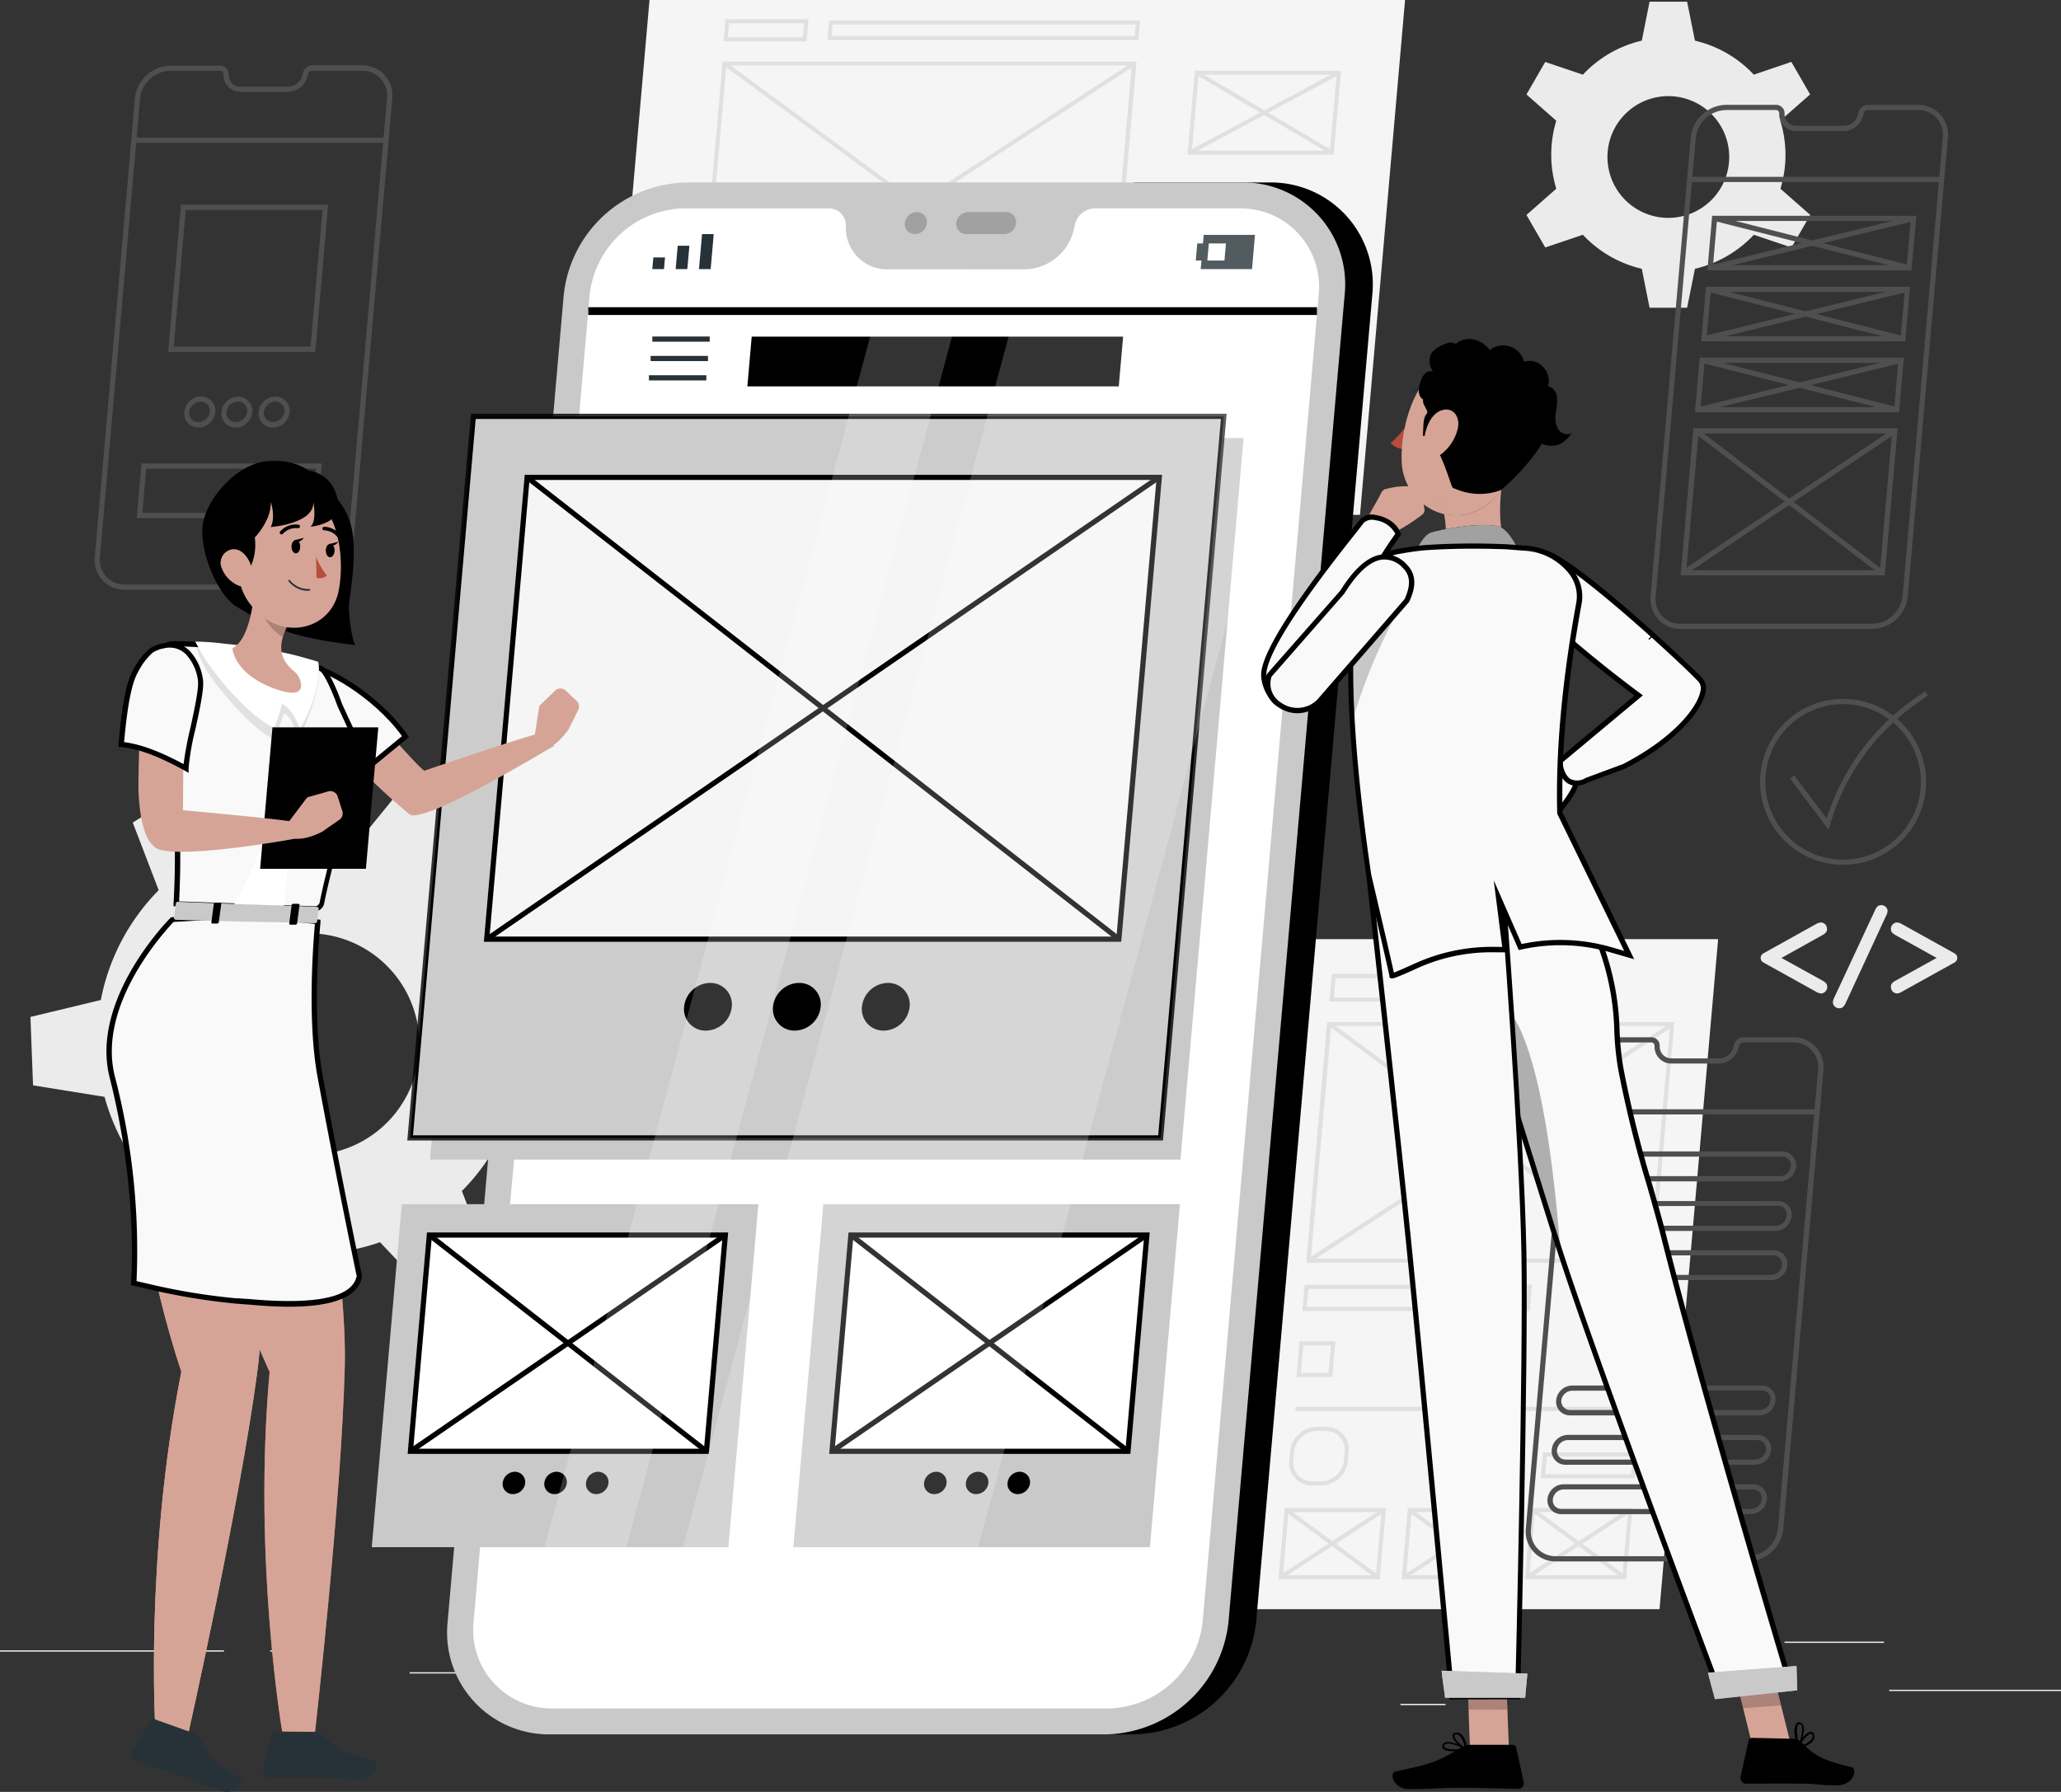 <?xml version="1.0" encoding="UTF-8"?> <svg xmlns="http://www.w3.org/2000/svg" viewBox="0 0 397.44 345.59"><rect x="0" y="0" width="397.44" height="345.59" fill="#333333" stroke="none"/><defs><style>.cls-1{fill:#ebebeb;}.cls-2{fill:#f5f5f5;}.cls-3{fill:#e0e0e0;}.cls-4{fill:#4f4f4f;}.cls-17,.cls-5{fill:#c9c9c9;}.cls-10,.cls-6{fill:#fff;}.cls-18,.cls-20,.cls-7{opacity:0.2;}.cls-8{fill:#263238;}.cls-10,.cls-17,.cls-9{opacity:0.8;}.cls-11{fill:#407bff;}.cls-12,.cls-20{fill:#d6a496;}.cls-13{fill:#f9f9f9;}.cls-14,.cls-22{opacity:0.1;}.cls-14,.cls-18,.cls-19{isolation:isolate;}.cls-15{fill:#b74d3c;}.cls-16{fill:#cb7a63;}.cls-19{opacity:0.3;}.cls-21{fill:#b97964;}</style></defs><g id="Character_1" data-name="Character 1"><rect class="cls-1" x="364.32" y="325.89" width="33.12" height="0.25"></rect><rect class="cls-1" x="270.07" y="328.61" width="8.69" height="0.25"></rect><rect class="cls-1" x="344.13" y="316.61" width="19.19" height="0.25"></rect><rect class="cls-1" y="318.29" width="43.19" height="0.25"></rect><rect class="cls-1" x="52.1" y="318.29" width="6.33" height="0.25"></rect><rect class="cls-1" x="79.01" y="322.51" width="93.68" height="0.25"></rect><polygon class="cls-2" points="262.26 99.3 116.56 99.3 125.25 0 270.95 0 262.26 99.3"></polygon><rect class="cls-3" x="133.52" y="81.62" width="79.09" height="0.78"></rect><path class="cls-3" d="M266.76,139.82H187l0-.43,4.81-54.92H271.6l0,.43ZM187.83,139H266l4.7-53.78H192.53Z" transform="translate(-52.46 -72.6)"></path><path class="cls-3" d="M190.23,166h-2.15a3.06,3.06,0,0,1-3.1-3.39l.19-2.15a3.7,3.7,0,0,1,3.62-3.33h2.15a3.06,3.06,0,0,1,3.1,3.39l-.19,2.15A3.7,3.7,0,0,1,190.23,166Zm-1.44-8.09a2.9,2.9,0,0,0-2.84,2.61l-.19,2.15a2.34,2.34,0,0,0,.59,1.81,2.3,2.3,0,0,0,1.73.74h2.15a2.91,2.91,0,0,0,2.85-2.61l.18-2.15a2.34,2.34,0,0,0-.59-1.81,2.29,2.29,0,0,0-1.73-.74Z" transform="translate(-52.46 -72.6)"></path><path class="cls-3" d="M226.4,149.65H186.12l.37-4.27h40.28ZM187,148.87h38.71l.24-2.71H187.21Z" transform="translate(-52.46 -72.6)"></path><path class="cls-3" d="M264.61,163.71h-16l.37-4.27H265Zm-15.19-.78H263.9l.24-2.71H249.66Z" transform="translate(-52.46 -72.6)"></path><path class="cls-3" d="M265.9,149.65h-4.28l.37-4.27h4.28Zm-3.43-.78h2.71l.24-2.71h-2.71Z" transform="translate(-52.46 -72.6)"></path><path class="cls-3" d="M260,149.65h-4.27l.37-4.27h4.28Zm-3.42-.78h2.71l.23-2.71h-2.7Z" transform="translate(-52.46 -72.6)"></path><path class="cls-3" d="M254.07,149.65H249.8l.37-4.27h4.27Zm-3.42-.78h2.7l.24-2.71h-2.7Z" transform="translate(-52.46 -72.6)"></path><path class="cls-3" d="M272,80.33h-60l.33-3.78h60Zm-59.18-.78h58.46l.2-2.22H213Z" transform="translate(-52.46 -72.6)"></path><path class="cls-3" d="M208,80.58H192l.37-4.27h16Zm-15.19-.79h14.48l.24-2.7H193.08Z" transform="translate(-52.46 -72.6)"></path><path class="cls-3" d="M309.65,102.43H281.46l1.42-16.19h28.19Zm-27.34-.78h26.62L310.22,87H283.59Z" transform="translate(-52.46 -72.6)"></path><path class="cls-3" d="M307,132.84H278.8l1.42-16.2h28.19Zm-27.34-.78h26.62l1.28-14.64H280.93Z" transform="translate(-52.46 -72.6)"></path><path class="cls-3" d="M304.33,163.25H276.14l1.42-16.2h28.19ZM277,162.47h26.62l1.29-14.64H278.27Z" transform="translate(-52.46 -72.6)"></path><rect class="cls-3" x="279.95" y="93.94" width="32.63" height="0.78" transform="translate(-61.84 78.75) rotate(-28.23)"></rect><polygon class="cls-3" points="256.63 29.78 230.58 14.36 230.97 13.69 257.03 29.1 256.63 29.78"></polygon><rect class="cls-3" x="277.29" y="124.35" width="32.63" height="0.78" transform="translate(-76.58 80.69) rotate(-28.15)"></rect><rect class="cls-3" x="293.21" y="109.6" width="0.78" height="30.28" transform="translate(-15.71 241.32) rotate(-59.39)"></rect><path class="cls-3" d="M276.11,163.54l1.47-16.75L291,154.7l14.19-7.6.37.69-13.77,7.37,12.43,7.36-.4.67-12.84-7.59Zm2.14-15.45L277,162.17l13.13-7Z" transform="translate(-52.46 -72.6)"></path><rect class="cls-3" x="179.3" y="111.75" width="99.97" height="0.78" transform="translate(-76.51 70.67) rotate(-33.07)"></rect><rect class="cls-3" x="228.9" y="66.08" width="0.78" height="92.12" transform="translate(-49.34 157.86) rotate(-53.68)"></rect><polygon class="cls-2" points="320.02 310.35 239.85 310.35 251.15 181.13 331.32 181.13 320.02 310.35"></polygon><path class="cls-3" d="M318.52,377.18H299l1.2-13.73h19.53Zm-18.66-.79h17.93l1.07-12.15H300.92Z" transform="translate(-52.46 -72.6)"></path><path class="cls-3" d="M342.29,377.18H322.76l1.2-13.73h19.53Zm-18.67-.79h17.94l1.06-12.15H324.69Z" transform="translate(-52.46 -72.6)"></path><path class="cls-3" d="M366.05,377.18H346.52l1.2-13.73h19.54Zm-18.66-.79h17.94l1.06-12.15H348.45Z" transform="translate(-52.46 -72.6)"></path><rect class="cls-3" x="249.8" y="271.33" width="66.27" height="0.79"></rect><path class="cls-3" d="M347.44,325.43H303.6l.44-5.06h43.84Zm-43-.79h42.25l.3-3.47H304.77Z" transform="translate(-52.46 -72.6)"></path><path class="cls-3" d="M367.76,357.72H349.58l.43-5h18.18Zm-17.32-.8H367l.3-3.4H350.74Z" transform="translate(-52.46 -72.6)"></path><path class="cls-3" d="M369.47,338.19h-6.91l.6-6.91h6.91Zm-6.05-.79h5.32l.46-5.32h-5.31Z" transform="translate(-52.46 -72.6)"></path><path class="cls-3" d="M339.42,338.19h-6.91l.6-6.91H340Zm-6.05-.79h5.32l.46-5.32h-5.31Z" transform="translate(-52.46 -72.6)"></path><path class="cls-3" d="M309.37,338.19h-6.91l.6-6.91H310Zm-6.05-.79h5.32l.46-5.32h-5.31Z" transform="translate(-52.46 -72.6)"></path><path class="cls-3" d="M329.47,265.75H308.82l.47-5.33h20.64ZM309.69,265h19.05l.33-3.75H310Z" transform="translate(-52.46 -72.6)"></path><path class="cls-3" d="M307.22,359.1h-1.74a4.35,4.35,0,0,1-4.4-4.83l.15-1.73a5.3,5.3,0,0,1,5.18-4.76h1.73a4.4,4.4,0,0,1,3.29,1.41,4.47,4.47,0,0,1,1.12,3.42l-.15,1.73A5.31,5.31,0,0,1,307.22,359.1Zm-.81-10.53a4.5,4.5,0,0,0-4.39,4l-.15,1.73a3.58,3.58,0,0,0,3.61,4h1.74a4.51,4.51,0,0,0,4.39-4l.15-1.73a3.65,3.65,0,0,0-.92-2.81,3.59,3.59,0,0,0-2.7-1.16Z" transform="translate(-52.46 -72.6)"></path><path class="cls-3" d="M371.3,316.15H304.38l0-.43,4-46h66.93l0,.43Zm-66.06-.8h65.33l3.93-44.88H309.17Z" transform="translate(-52.46 -72.6)"></path><rect class="cls-3" x="339.48" y="254.35" width="0.79" height="77.12" transform="translate(-149.9 320.66) rotate(-53.68)"></rect><polygon class="cls-3" points="252.57 243.48 252.13 242.81 321.83 197.54 322.26 198.2 252.57 243.48"></polygon><polygon class="cls-3" points="265.46 304.5 247.86 291.56 248.33 290.93 265.93 303.86 265.46 304.5"></polygon><rect class="cls-3" x="297.5" y="369.92" width="23.71" height="0.8" transform="translate(-204.4 156.17) rotate(-33.07)"></rect><polygon class="cls-3" points="289.23 304.5 271.63 291.56 272.1 290.93 289.7 303.86 289.23 304.5"></polygon><rect class="cls-3" x="321.27" y="369.92" width="23.71" height="0.8" transform="translate(-200.58 169.24) rotate(-33.08)"></rect><polygon class="cls-3" points="313 304.5 295.39 291.56 295.87 290.93 313.47 303.86 313 304.5"></polygon><rect class="cls-3" x="345.04" y="369.92" width="23.71" height="0.8" transform="translate(-196.73 182.21) rotate(-33.08)"></rect><path class="cls-1" d="M396.77,102.43a22.53,22.53,0,0,0-1-6.56l5.75-5.06-3.62-6.27L390.67,87a22.64,22.64,0,0,0-11.36-6.56l-1.51-7.51h-7.24l-1.5,7.51A22.6,22.6,0,0,0,357.7,87l-7.26-2.45-3.62,6.27,5.75,5.06a22.67,22.67,0,0,0,0,13.12l-5.75,5.06,3.62,6.27,7.26-2.45a22.6,22.6,0,0,0,11.36,6.56l1.5,7.51h7.24l1.51-7.51a22.64,22.64,0,0,0,11.36-6.56l7.26,2.45,3.62-6.27L395.8,109A22.58,22.58,0,0,0,396.77,102.43Zm-22.59,12.19a11.74,11.74,0,1,1,11.74-11.74A11.74,11.74,0,0,1,374.18,114.62Z" transform="translate(-52.46 -72.6)"></path><path class="cls-1" d="M148.73,292.48a41,41,0,0,0,4-11.39l13.58-3.27-.51-13.19L152,262.41a41.07,41.07,0,0,0-12.72-20.23l3.95-13.39-11.67-6.16-8.81,10.83a41.17,41.17,0,0,0-23.9.91l-9.61-10.13-11.18,7,5,13.05A41.19,41.19,0,0,0,71.9,265.47l-13.57,3.26.5,13.19,13.79,2.22a41.25,41.25,0,0,0,12.73,20.25l-4,13.38,11.68,6.16,8.82-10.82a41.22,41.22,0,0,0,23.89-.93l9.61,10.13,11.18-7-5-13A40.9,40.9,0,0,0,148.73,292.48Zm-46.78.45A21.4,21.4,0,1,1,130.86,284,21.39,21.39,0,0,1,102,292.93Z" transform="translate(-52.46 -72.6)"></path><path class="cls-1" d="M396,257.35l7.84,4.34a2.6,2.6,0,0,1,.79.59,1.11,1.11,0,0,1,.19.67,1.24,1.24,0,0,1-.36.88,1.2,1.2,0,0,1-.85.37,2.25,2.25,0,0,1-1-.36l-10.12-5.62a1,1,0,0,1,0-1.74l10.12-5.63a2.31,2.31,0,0,1,.95-.34,1.2,1.2,0,0,1,.86.36,1.22,1.22,0,0,1,.36.88,1.05,1.05,0,0,1-.19.66,2.6,2.6,0,0,1-.79.59Z" transform="translate(-52.46 -72.6)"></path><path class="cls-1" d="M416.16,249.24,408.4,266a2.31,2.31,0,0,1-.53.81,1.12,1.12,0,0,1-.74.25,1.19,1.19,0,0,1-.86-.35,1.11,1.11,0,0,1-.36-.8,2.45,2.45,0,0,1,.28-.94L414,248.23a2.5,2.5,0,0,1,.52-.82,1.19,1.19,0,0,1,.74-.24,1.18,1.18,0,0,1,.85.34,1.09,1.09,0,0,1,.35.8A2.46,2.46,0,0,1,416.16,249.24Z" transform="translate(-52.46 -72.6)"></path><path class="cls-1" d="M425.92,257.35,418.08,253a2.6,2.6,0,0,1-.79-.59,1.05,1.05,0,0,1-.19-.66,1.22,1.22,0,0,1,.36-.88,1.2,1.2,0,0,1,.86-.36,2.31,2.31,0,0,1,.95.34l10.12,5.63a1,1,0,0,1,0,1.74l-10.12,5.62a2.27,2.27,0,0,1-.95.36,1.2,1.2,0,0,1-.87-.38,1.22,1.22,0,0,1-.35-.88,1.09,1.09,0,0,1,.19-.66,2.6,2.6,0,0,1,.79-.59Z" transform="translate(-52.46 -72.6)"></path><path class="cls-4" d="M113.55,186.34h-37A5.73,5.73,0,0,1,70.74,180l7.74-88.46a7,7,0,0,1,6.81-6.27h9.62a1.63,1.63,0,0,1,1.65,1.57v.3a2.26,2.26,0,0,0,2.3,2.19H108A2.9,2.9,0,0,0,110.79,87l.07-.3a1.88,1.88,0,0,1,1.82-1.49h9.63a5.79,5.79,0,0,1,4.32,1.86,5.85,5.85,0,0,1,1.48,4.49l-7.75,88.47A7,7,0,0,1,113.55,186.34ZM85.29,86.25a6,6,0,0,0-5.82,5.35l-7.74,88.47a4.74,4.74,0,0,0,4.8,5.27h37a6,6,0,0,0,5.82-5.36l7.74-88.46a4.86,4.86,0,0,0-1.22-3.74,4.79,4.79,0,0,0-3.58-1.53h-9.63a.89.89,0,0,0-.84.7l-.07.3A3.91,3.91,0,0,1,108,90.31H98.87a3.24,3.24,0,0,1-3.3-3.15v-.3a.63.63,0,0,0-.65-.61Z" transform="translate(-52.46 -72.6)"></path><rect class="cls-4" x="25.81" y="26.54" width="48.63" height="1"></rect><rect class="cls-4" x="60.22" y="12.65" width="9.62" height="1"></rect><path class="cls-4" d="M113.26,140.47H84.88l2.48-28.38h28.38Zm-27.29-1h26.37l2.31-26.38H88.28Z" transform="translate(-52.46 -72.6)"></path><path class="cls-4" d="M113.6,172.52H78.82L79.74,162h34.78Zm-33.69-1h32.77l.75-8.53H80.65Z" transform="translate(-52.46 -72.6)"></path><path class="cls-4" d="M90.72,155.06A2.74,2.74,0,0,1,88,152a3.28,3.28,0,0,1,3.21-2.94,2.74,2.74,0,0,1,2.06.89,2.78,2.78,0,0,1,.7,2.14h0A3.28,3.28,0,0,1,90.72,155.06Zm.44-5a2.27,2.27,0,0,0-2.21,2,1.74,1.74,0,0,0,.45,1.38,1.77,1.77,0,0,0,1.32.56,2.27,2.27,0,0,0,2.21-2h0a1.84,1.84,0,0,0-.45-1.38A1.77,1.77,0,0,0,91.16,150.09Z" transform="translate(-52.46 -72.6)"></path><path class="cls-4" d="M97.91,155.06a2.72,2.72,0,0,1-2.76-3,3.27,3.27,0,0,1,3.2-2.94,2.75,2.75,0,0,1,2.77,3A3.29,3.29,0,0,1,97.91,155.06Zm.44-5a2.27,2.27,0,0,0-2.21,2,1.74,1.74,0,0,0,1.77,1.94,2.27,2.27,0,0,0,2.21-2h0a1.74,1.74,0,0,0-1.77-1.94Z" transform="translate(-52.46 -72.6)"></path><path class="cls-4" d="M105.11,155.06a2.78,2.78,0,0,1-2.07-.88,2.81,2.81,0,0,1-.7-2.15,3.28,3.28,0,0,1,3.2-2.94,2.71,2.71,0,0,1,2.06.89,2.75,2.75,0,0,1,.71,2.14h0A3.28,3.28,0,0,1,105.11,155.06Zm.43-5a2.27,2.27,0,0,0-2.21,2,1.81,1.81,0,0,0,.45,1.38,1.77,1.77,0,0,0,1.33.56,2.26,2.26,0,0,0,2.2-2h0a1.74,1.74,0,0,0-1.77-1.94Z" transform="translate(-52.46 -72.6)"></path><rect class="cls-4" x="301.79" y="213.94" width="48.63" height="1"></rect><path class="cls-4" d="M389.5,373.74h-37a5.74,5.74,0,0,1-5.8-6.35l7.74-88.47a7,7,0,0,1,6.82-6.27h9.62a1.62,1.62,0,0,1,1.64,1.58l0,.3a2.25,2.25,0,0,0,2.29,2.19H384a2.91,2.91,0,0,0,2.78-2.28l.06-.3a1.92,1.92,0,0,1,1.83-1.49h9.62a5.76,5.76,0,0,1,4.32,1.86,5.82,5.82,0,0,1,1.48,4.5l-7.74,88.46A7,7,0,0,1,389.5,373.74ZM361.25,273.65a6,6,0,0,0-5.82,5.36l-7.74,88.46a4.82,4.82,0,0,0,1.22,3.74,4.76,4.76,0,0,0,3.58,1.53h37a6,6,0,0,0,5.82-5.35l7.74-88.47a4.74,4.74,0,0,0-4.8-5.27h-9.62a.91.91,0,0,0-.85.7l-.06.3a3.93,3.93,0,0,1-3.76,3.07h-9.15a3.24,3.24,0,0,1-3.29-3.15l0-.3a.62.62,0,0,0-.64-.62Z" transform="translate(-52.46 -72.6)"></path><path class="cls-4" d="M395.71,300.44H359.17a2.65,2.65,0,0,1-2.67-2.93,3.16,3.16,0,0,1,3.08-2.84h36.55a2.65,2.65,0,0,1,2,.86,2.71,2.71,0,0,1,.69,2.07A3.17,3.17,0,0,1,395.71,300.44Zm-36.13-4.77a2.15,2.15,0,0,0-2.09,1.93,1.67,1.67,0,0,0,.43,1.3,1.63,1.63,0,0,0,1.25.54h36.54a2.15,2.15,0,0,0,2.09-1.93,1.71,1.71,0,0,0-.42-1.3,1.66,1.66,0,0,0-1.25-.54Z" transform="translate(-52.46 -72.6)"></path><path class="cls-4" d="M394.88,310H358.33a2.65,2.65,0,0,1-2-.86,2.68,2.68,0,0,1-.68-2.06,3.16,3.16,0,0,1,3.09-2.84h36.54a2.63,2.63,0,0,1,2.67,2.92A3.15,3.15,0,0,1,394.88,310Zm-36.13-4.76a2.14,2.14,0,0,0-2.09,1.92,1.73,1.73,0,0,0,.42,1.31,1.69,1.69,0,0,0,1.25.53h36.55A2.15,2.15,0,0,0,397,307a1.7,1.7,0,0,0-.43-1.31,1.66,1.66,0,0,0-1.25-.53Z" transform="translate(-52.46 -72.6)"></path><path class="cls-4" d="M394,319.48H357.5a2.63,2.63,0,0,1-2.67-2.92,3.17,3.17,0,0,1,3.09-2.84h36.54a2.65,2.65,0,0,1,2.67,2.93A3.16,3.16,0,0,1,394,319.48Zm-36.12-4.76a2.15,2.15,0,0,0-2.09,1.93,1.64,1.64,0,0,0,1.67,1.83H394a2.14,2.14,0,0,0,2.09-1.92,1.64,1.64,0,0,0-1.67-1.84Z" transform="translate(-52.46 -72.6)"></path><path class="cls-4" d="M391.76,345.58H355.22a2.65,2.65,0,0,1-2.67-2.93,3.15,3.15,0,0,1,3.08-2.83h36.55a2.63,2.63,0,0,1,2.67,2.92A3.17,3.17,0,0,1,391.76,345.58Zm-36.13-4.76a2.15,2.15,0,0,0-2.09,1.92A1.67,1.67,0,0,0,354,344a1.63,1.63,0,0,0,1.25.54h36.54a2.15,2.15,0,0,0,2.09-1.93,1.67,1.67,0,0,0-.42-1.3,1.65,1.65,0,0,0-1.25-.53Z" transform="translate(-52.46 -72.6)"></path><path class="cls-4" d="M390.93,355.1H354.38a2.64,2.64,0,0,1-2-.85,2.71,2.71,0,0,1-.69-2.07,3.17,3.17,0,0,1,3.09-2.84h36.54a2.65,2.65,0,0,1,2.67,2.92A3.15,3.15,0,0,1,390.93,355.1Zm-36.13-4.76a2.14,2.14,0,0,0-2.09,1.92,1.73,1.73,0,0,0,.42,1.31,1.69,1.69,0,0,0,1.25.53h36.55a2.14,2.14,0,0,0,2.09-1.92,1.7,1.7,0,0,0-.43-1.31,1.66,1.66,0,0,0-1.25-.53Z" transform="translate(-52.46 -72.6)"></path><path class="cls-4" d="M390.09,364.63H353.55a2.65,2.65,0,0,1-2.67-2.93,3.17,3.17,0,0,1,3.09-2.84h36.54a2.65,2.65,0,0,1,2.67,2.93A3.17,3.17,0,0,1,390.09,364.63ZM354,359.86a2.15,2.15,0,0,0-2.09,1.93,1.65,1.65,0,0,0,1.67,1.84h36.54a2.16,2.16,0,0,0,2.1-1.93,1.67,1.67,0,0,0-.43-1.3,1.65,1.65,0,0,0-1.25-.54Z" transform="translate(-52.46 -72.6)"></path><path class="cls-4" d="M413.56,193.9h-37a5.76,5.76,0,0,1-4.32-1.85,5.86,5.86,0,0,1-1.48-4.5l7.74-88.47a7,7,0,0,1,6.82-6.26h9.62a1.62,1.62,0,0,1,1.65,1.57v.3a2.26,2.26,0,0,0,2.3,2.19H408a2.91,2.91,0,0,0,2.78-2.27l.07-.31a1.87,1.87,0,0,1,1.82-1.48h9.62a5.72,5.72,0,0,1,5.8,6.35l-7.74,88.47A7,7,0,0,1,413.56,193.9ZM385.3,93.82a6,6,0,0,0-5.82,5.35l-7.74,88.47a4.74,4.74,0,0,0,4.8,5.26h37a6,6,0,0,0,5.82-5.35l7.74-88.47a4.74,4.74,0,0,0-4.81-5.26h-9.62a.9.9,0,0,0-.85.69l-.06.31A3.94,3.94,0,0,1,408,97.88h-9.14a3.24,3.24,0,0,1-3.3-3.15v-.3a.63.63,0,0,0-.65-.61Z" transform="translate(-52.46 -72.6)"></path><rect class="cls-4" x="325.82" y="34.11" width="48.63" height="1"></rect><path class="cls-4" d="M415.92,183.57H376.56L379,155.19H418.4Zm-38.27-1H415l2.31-26.38H380Z" transform="translate(-52.46 -72.6)"></path><rect class="cls-4" x="396.98" y="146.78" width="1" height="45.19" transform="translate(-30.51 310.46) rotate(-52.72)"></rect><rect class="cls-4" x="372.94" y="168.88" width="49.09" height="1" transform="translate(-79.38 177.81) rotate(-33.89)"></rect><path class="cls-4" d="M421.07,124.74H381.71l.92-10.52H422Zm-38.27-1h37.35l.75-8.52H383.55Z" transform="translate(-52.46 -72.6)"></path><rect class="cls-4" x="381.68" y="118.98" width="40.33" height="1" transform="translate(-69.31 25.78) rotate(-13.67)"></rect><rect class="cls-4" x="401.35" y="100.12" width="1" height="38.71" transform="translate(134.72 406.98) rotate(-75.76)"></rect><path class="cls-4" d="M419.87,138.43H380.51l.92-10.53h39.36Zm-38.27-1H419l.75-8.53H382.35Z" transform="translate(-52.46 -72.6)"></path><rect class="cls-4" x="380.49" y="132.67" width="40.33" height="1" transform="translate(-72.58 25.84) rotate(-13.67)"></rect><rect class="cls-4" x="400.15" y="113.81" width="1" height="38.71" transform="translate(120.55 416.14) rotate(-75.76)"></rect><path class="cls-4" d="M418.67,152.12H379.31l.92-10.53h39.36Zm-38.27-1h37.36l.74-8.53H381.15Z" transform="translate(-52.46 -72.6)"></path><rect class="cls-4" x="379.29" y="146.35" width="40.33" height="1" transform="translate(-75.85 25.99) rotate(-13.67)"></rect><rect class="cls-4" x="398.95" y="127.5" width="1" height="38.71" transform="translate(106.38 425.3) rotate(-75.76)"></rect><path class="cls-4" d="M407.88,239.39a16,16,0,1,1,16-16A16,16,0,0,1,407.88,239.39Zm0-31a15,15,0,1,0,15,15A15,15,0,0,0,407.88,208.41Z" transform="translate(-52.46 -72.6)"></path><path class="cls-4" d="M405.12,232.65l-7.46-9.86.8-.61,6.26,8.29a44.57,44.57,0,0,1,16.74-23l2.23-1.57.57.82L422,208.31a43.51,43.51,0,0,0-16.64,23.38Z" transform="translate(-52.46 -72.6)"></path><path d="M297.17,107.79h-26L245,407.1h26a24.26,24.26,0,0,0,23.7-21.79l22.38-255.73A19.66,19.66,0,0,0,297.17,107.79Z" transform="translate(-52.46 -72.6)"></path><path class="cls-5" d="M265.67,407.1h-107a19.65,19.65,0,0,1-19.88-21.79l22.37-255.73a24.26,24.26,0,0,1,23.7-21.79h107a19.65,19.65,0,0,1,19.89,21.79L289.37,385.31A24.27,24.27,0,0,1,265.67,407.1Z" transform="translate(-52.46 -72.6)"></path><path class="cls-6" d="M291.41,112.79H263.6a4,4,0,0,0-3.86,3.16l-.19.87a9.86,9.86,0,0,1-9.44,7.72H223.67a7.94,7.94,0,0,1-8.09-7.72l0-.87a3.26,3.26,0,0,0-3.32-3.16H184.42a18.7,18.7,0,0,0-18.26,16.79L143.79,385.31a15.14,15.14,0,0,0,15.32,16.79h107a18.71,18.71,0,0,0,18.27-16.79l22.37-255.73A15.14,15.14,0,0,0,291.41,112.79Z" transform="translate(-52.46 -72.6)"></path><g class="cls-7"><path d="M231.2,115.62a2.36,2.36,0,0,1-2.31,2.13,1.92,1.92,0,0,1-1.94-2.13,2.36,2.36,0,0,1,2.31-2.12A1.92,1.92,0,0,1,231.2,115.62Z" transform="translate(-52.46 -72.6)"></path><path d="M246.45,113.5h-7.28a2.36,2.36,0,0,0-2.31,2.12,1.91,1.91,0,0,0,1.93,2.13h7.29a2.36,2.36,0,0,0,2.31-2.13A1.91,1.91,0,0,0,246.45,113.5Z" transform="translate(-52.46 -72.6)"></path></g><polygon class="cls-8" points="125.79 51.9 128.04 51.9 128.24 49.65 125.99 49.65 125.79 51.9"></polygon><polygon class="cls-8" points="130.49 49.65 130.29 51.9 132.54 51.9 132.74 49.65 132.94 47.4 130.69 47.4 130.49 49.65"></polygon><polygon class="cls-8" points="135.38 45.15 135.19 47.4 134.99 49.65 134.79 51.9 137.04 51.9 137.24 49.65 137.44 47.4 137.63 45.15 135.38 45.15"></polygon><path class="cls-8" d="M284.58,117.9l-.14,1.65h-1.1l-.29,3.3h1.1L284,124.5h9.9l.57-6.6Zm4,4.95h-3.3l.29-3.3h3.3Z" transform="translate(-52.46 -72.6)"></path><polygon class="cls-5" points="227.64 223.65 82.92 223.65 95.1 84.49 239.81 84.49 227.64 223.65"></polygon><polygon points="223.81 219.46 79.1 219.46 91.27 80.3 235.99 80.3 223.81 219.46"></polygon><g class="cls-9"><polygon class="cls-6" points="223.81 219.46 79.1 219.46 91.27 80.3 235.99 80.3 223.81 219.46"></polygon><path d="M276.73,292.56H131l.05-.55L143.28,152.4H289Zm-144.63-1H275.81L287.9,153.4H144.19Z" transform="translate(-52.46 -72.6)"></path></g><polygon class="cls-10" points="215.76 181.13 93.86 181.13 101.65 92.07 223.55 92.07 215.76 181.13"></polygon><path d="M268.68,254.23H145.77l7.88-90.06H276.56Zm-121.82-1h120.9l7.7-88.06H154.57Z" transform="translate(-52.46 -72.6)"></path><rect x="210.66" y="136.82" width="1" height="144.75" transform="translate(-136.13 174.34) rotate(-52.03)"></rect><line x1="93.86" y1="181.13" x2="223.55" y2="92.07"></line><rect x="132.5" y="208.7" width="157.33" height="1" transform="translate(-133.81 83.78) rotate(-34.5)"></rect><path d="M193.58,266.77a5.12,5.12,0,0,1-5,4.6,4.15,4.15,0,0,1-4.2-4.6,5.13,5.13,0,0,1,5-4.6A4.15,4.15,0,0,1,193.58,266.77Z" transform="translate(-52.46 -72.6)"></path><path d="M210.72,266.77a5.12,5.12,0,0,1-5,4.6,4.15,4.15,0,0,1-4.19-4.6,5.12,5.12,0,0,1,5-4.6A4.14,4.14,0,0,1,210.72,266.77Z" transform="translate(-52.46 -72.6)"></path><path d="M227.87,266.77a5.12,5.12,0,0,1-5,4.6,4.14,4.14,0,0,1-4.19-4.6,5.12,5.12,0,0,1,5-4.6A4.15,4.15,0,0,1,227.87,266.77Z" transform="translate(-52.46 -72.6)"></path><polygon points="140 297.85 72.24 297.85 77.94 232.69 145.7 232.69 140 297.85"></polygon><polygon class="cls-5" points="140 297.85 72.24 297.85 77.94 232.69 145.7 232.69 140 297.85"></polygon><path class="cls-5" d="M192.92,371H124.15l5.79-66.16h68.77Zm-67.67-1H192l5.61-64.16H130.86Z" transform="translate(-52.46 -72.6)"></path><polygon class="cls-6" points="136.23 279.9 79.15 279.9 82.8 238.2 139.88 238.2 136.23 279.9"></polygon><path d="M189.15,353H131.07l3.73-42.7h58.08Zm-57-1h56.07l3.56-40.7H135.72Z" transform="translate(-52.46 -72.6)"></path><line class="cls-6" x1="82.8" y1="238.2" x2="136.23" y2="279.9"></line><rect x="161.47" y="297.76" width="1" height="67.78" transform="translate(-251.59 182.68) rotate(-52.03)"></rect><line class="cls-6" x1="79.15" y1="279.9" x2="139.88" y2="238.2"></line><rect x="125.14" y="331.15" width="73.67" height="1" transform="translate(-211.81 77.46) rotate(-34.5)"></rect><path d="M153.74,358.61a2.39,2.39,0,0,1-2.34,2.15,1.94,1.94,0,0,1-2-2.15,2.41,2.41,0,0,1,2.35-2.16A2,2,0,0,1,153.74,358.61Z" transform="translate(-52.46 -72.6)"></path><path d="M161.77,358.61a2.4,2.4,0,0,1-2.34,2.15,1.94,1.94,0,0,1-2-2.15,2.41,2.41,0,0,1,2.34-2.16A2,2,0,0,1,161.77,358.61Z" transform="translate(-52.46 -72.6)"></path><path d="M169.8,358.61a2.4,2.4,0,0,1-2.34,2.15,1.94,1.94,0,0,1-2-2.15,2.4,2.4,0,0,1,2.34-2.16A2,2,0,0,1,169.8,358.61Z" transform="translate(-52.46 -72.6)"></path><polygon points="221.29 297.85 153.53 297.85 159.23 232.69 226.99 232.69 221.29 297.85"></polygon><polygon class="cls-5" points="221.29 297.85 153.53 297.85 159.23 232.69 226.99 232.69 221.29 297.85"></polygon><path class="cls-5" d="M274.21,371H205.45l5.78-66.16H280Zm-67.67-1h66.75l5.61-64.16H212.15Z" transform="translate(-52.46 -72.6)"></path><polygon class="cls-6" points="217.52 279.9 160.44 279.9 164.09 238.2 221.17 238.2 217.52 279.9"></polygon><path d="M270.44,353H212.36l3.73-42.7h58.08Zm-57-1h56.07l3.56-40.7H217Z" transform="translate(-52.46 -72.6)"></path><line class="cls-6" x1="164.09" y1="238.2" x2="217.52" y2="279.9"></line><rect x="242.76" y="297.76" width="1" height="67.78" transform="translate(-220.31 246.76) rotate(-52.03)"></rect><line class="cls-6" x1="160.44" y1="279.9" x2="221.17" y2="238.2"></line><rect x="206.43" y="331.15" width="73.67" height="1" transform="translate(-197.52 123.5) rotate(-34.5)"></rect><path d="M235,358.61a2.39,2.39,0,0,1-2.34,2.15,1.93,1.93,0,0,1-2-2.15,2.4,2.4,0,0,1,2.34-2.16A2,2,0,0,1,235,358.61Z" transform="translate(-52.46 -72.6)"></path><path d="M243.06,358.61a2.4,2.4,0,0,1-2.34,2.15,1.94,1.94,0,0,1-2-2.15,2.41,2.41,0,0,1,2.34-2.16A2,2,0,0,1,243.06,358.61Z" transform="translate(-52.46 -72.6)"></path><path d="M251.09,358.61a2.4,2.4,0,0,1-2.34,2.15,1.94,1.94,0,0,1-2-2.15,2.4,2.4,0,0,1,2.34-2.16A2,2,0,0,1,251.09,358.61Z" transform="translate(-52.46 -72.6)"></path><polygon points="215.74 74.52 144.12 74.52 144.96 64.93 216.58 64.93 215.74 74.52"></polygon><line class="cls-11" x1="125.14" y1="72.87" x2="136.21" y2="72.87"></line><rect class="cls-8" x="125.14" y="72.37" width="11.07" height="1"></rect><line class="cls-11" x1="125.46" y1="69.14" x2="136.54" y2="69.14"></line><rect class="cls-8" x="125.46" y="68.64" width="11.07" height="1"></rect><line class="cls-11" x1="125.79" y1="65.4" x2="136.86" y2="65.4"></line><rect class="cls-8" x="125.79" y="64.9" width="11.07" height="1"></rect><g class="cls-7"><path class="cls-6" d="M223.75,124.54,149.89,399.17a15.52,15.52,0,0,0,9.22,2.93h5.78l74.64-277.56Z" transform="translate(-52.46 -72.6)"></path><path class="cls-6" d="M291.41,112.79H263.6a4,4,0,0,0-3.86,3.16l-.19.87a9.88,9.88,0,0,1-9.1,7.71L175.8,402.1h56.94l74-275.17A15.07,15.07,0,0,0,291.41,112.79Z" transform="translate(-52.46 -72.6)"></path></g><rect x="113.44" y="59.25" width="140.53" height="1.5"></rect><path class="cls-12" d="M318.68,167.92a2.07,2.07,0,0,1,.59-.83,2,2,0,0,1,.75-.25,13.5,13.5,0,0,1,6.12-.2.74.74,0,0,1,.4.21.7.7,0,0,1,.11.37c.16,1.13.31,2.26.46,3.38a1.16,1.16,0,0,1-.49,1.33,34.81,34.81,0,0,1-5.7,3.57c-1,.2-4.08-.8-5-1.19S317.78,169.79,318.68,167.92Z" transform="translate(-52.46 -72.6)"></path><path class="cls-11" d="M296.19,202.21c.9-7.13,16.83-26.36,18.93-29.14,1.16-1.55,6-.4,7,2.54-4.35,6-6.75,11.13-9.72,17.95a102.42,102.42,0,0,1-4.89,9.2C299.43,214,295.8,205.31,296.19,202.21Z" transform="translate(-52.46 -72.6)"></path><path class="cls-13" d="M296.19,202.21c.9-7.13,16.83-26.36,18.93-29.14,1.16-1.55,6-.4,7,2.54-4.35,6-6.75,11.13-9.72,17.95a102.42,102.42,0,0,1-4.89,9.2C299.43,214,295.8,205.31,296.19,202.21Z" transform="translate(-52.46 -72.6)"></path><path d="M300.33,208.84a3.56,3.56,0,0,1-1.31-.24c-2.41-.95-3.58-4.45-3.33-6.45h0c.8-6.33,13-21.71,17.55-27.5l1.48-1.88a3.22,3.22,0,0,1,3.18-.81c1.85.3,4,1.5,4.66,3.49l.08.25-.14.2c-4.42,6.14-6.8,11.28-9.68,17.86a99.56,99.56,0,0,1-4.94,9.29C304.63,207.6,302.11,208.84,300.33,208.84Zm-3.65-6.57c-.18,1.46.7,4.61,2.7,5.4s4.69-1,7.69-5.21a100.6,100.6,0,0,0,4.84-9.1c2.86-6.56,5.24-11.7,9.62-17.82a5.08,5.08,0,0,0-3.79-2.6,2.44,2.44,0,0,0-2.23.43c-.27.37-.79,1-1.48,1.9-4.54,5.73-16.58,20.95-17.35,27Z" transform="translate(-52.46 -72.6)"></path><path class="cls-13" d="M353.65,219.21s-5.06.07-6.64,1.46l-2.19,1.94a1,1,0,0,0-.07,1.47c1.18,1.33,3.76,3.92,6.65,4.94a1.93,1.93,0,0,0,1.91-.33s3.5-4.38,2.94-5.28Z" transform="translate(-52.46 -72.6)"></path><path d="M352.05,229.63a2.23,2.23,0,0,1-.81-.14,18.54,18.54,0,0,1-6.86-5.08,1.55,1.55,0,0,1-.4-1.12,1.53,1.53,0,0,1,.51-1.06l2.19-1.94c1.67-1.47,6.43-1.57,7-1.58h.28l2.75,4.45c.61,1-1.28,3.73-3,5.85A2.53,2.53,0,0,1,352.05,229.63Zm1.33-9.92c-1.54,0-4.93.36-6,1.33l-2.2,1.94a.53.53,0,0,0-.17.36.56.56,0,0,0,.14.41c1.23,1.37,3.7,3.83,6.45,4.8a1.45,1.45,0,0,0,1.42-.25c1.59-2,2.92-4.18,2.82-4.66Z" transform="translate(-52.46 -72.6)"></path><path class="cls-13" d="M367,219.69c-.45.25-.91.49-1.39.74l-7.15,2.65c-4.87,2.38-5.24-3.63-5.24-3.63l1.95-1.69,13.28-11s-12.36-9.16-20.36-16.88c-6-6.95-5.24-11.48,1.85-10.72,5.09.54,28.45,22.36,30.48,24.69S377.84,213.75,367,219.69Z" transform="translate(-52.46 -72.6)"></path><path d="M356.41,224.14a3,3,0,0,1-1.55-.41c-1.91-1.11-2.12-4.12-2.13-4.25v-.24l2.14-1.86,12.79-10.63a245.85,245.85,0,0,1-19.9-16.54c-3.58-4.12-4.92-7.54-3.82-9.66.58-1.11,2.11-2.34,6.07-1.92,5.51.58,29.27,23.1,30.81,24.87a3,3,0,0,1,.53,2.6c-.6,3.37-5.27,9.19-14.09,14h0l-1.4.74-7.21,2.67A5,5,0,0,1,356.41,224.14Zm-2.66-4.48c.09.66.43,2.52,1.62,3.21a3,3,0,0,0,2.88-.24l7.2-2.67,1.32-.71c8.53-4.68,13-10.19,13.59-13.33a2,2,0,0,0-.31-1.77c-2.27-2.61-25.38-24-30.15-24.52-2.67-.29-4.47.2-5.08,1.39-.89,1.7.44,4.8,3.65,8.5a251.14,251.14,0,0,0,20.29,16.81l.51.38Z" transform="translate(-52.46 -72.6)"></path><g class="cls-14"><path class="cls-13" d="M367,219.69c-.45.25-.91.49-1.39.74l-7.15,2.65c-4.87,2.38-5.24-3.63-5.24-3.63l1.95-1.69,13.28-11s-12.36-9.16-20.36-16.88c-6-6.95-5.24-11.48,1.85-10.72,5.09.54,28.45,22.36,30.48,24.69S377.84,213.75,367,219.69Z" transform="translate(-52.46 -72.6)"></path><path d="M356.41,224.14a3,3,0,0,1-1.55-.41c-1.91-1.11-2.12-4.12-2.13-4.25v-.24l2.14-1.86,12.79-10.63a245.85,245.85,0,0,1-19.9-16.54c-3.58-4.12-4.92-7.54-3.82-9.66.58-1.11,2.11-2.34,6.07-1.92,5.51.58,29.27,23.1,30.81,24.87a3,3,0,0,1,.53,2.6c-.6,3.37-5.27,9.19-14.09,14h0l-1.4.74-7.21,2.67A5,5,0,0,1,356.41,224.14Zm-2.66-4.48c.09.66.43,2.52,1.62,3.21a3,3,0,0,0,2.88-.24l7.2-2.67,1.32-.71c8.53-4.68,13-10.19,13.59-13.33a2,2,0,0,0-.31-1.77c-2.27-2.61-25.38-24-30.15-24.52-2.67-.29-4.47.2-5.08,1.39-.89,1.7.44,4.8,3.65,8.5a251.14,251.14,0,0,0,20.29,16.81l.51.38Z" transform="translate(-52.46 -72.6)"></path></g><path class="cls-13" d="M370.83,195.63l-.11-.12Z" transform="translate(-52.46 -72.6)"></path><path d="M370.49,196l.34-.37-.34.36a.87.87,0,0,1-.16-.17l.73-.68.14.15Z" transform="translate(-52.46 -72.6)"></path><g id="_Group_" data-name="&lt;Group&gt;"><path class="cls-8" d="M324.61,151c-.41-.07-.83.36-.95,1s.1,1.2.51,1.27.84-.36,1-1S325,151,324.61,151Z" transform="translate(-52.46 -72.6)"></path><path class="cls-15" d="M323.51,159.19a3.6,3.6,0,0,1-2.87-1.13,22.82,22.82,0,0,0,4-4.76Z" transform="translate(-52.46 -72.6)"></path><path class="cls-8" d="M327.82,149.14a3,3,0,0,0-2.51-1h0l-.12,0a.37.37,0,0,1-.38-.37.38.38,0,0,1,.37-.39,3.71,3.71,0,0,1,3.17,1.2.46.46,0,0,1,.1.25.4.4,0,0,1-.63.32Z" transform="translate(-52.46 -72.6)"></path><path class="cls-12" d="M332.71,186.9c10.69-.11,12.21-6,12.21-6-3.24-3-3.52-8.74-2.95-13.84a11.78,11.78,0,0,1-3.11,3.11,9.77,9.77,0,0,1-7.8,1.56.33.33,0,0,1-.13,0,2.84,2.84,0,0,1,.06.31c.72,4.06.25,8.43-4,9.79C327,181.83,320.94,187,332.71,186.9Z" transform="translate(-52.46 -72.6)"></path><path class="cls-16" d="M330.6,170.23c.12.49.25,1,.33,1.5a.33.33,0,0,0,.13,0,9.77,9.77,0,0,0,7.8-1.56A11.78,11.78,0,0,0,342,167.1c.14-1.29.35-2.56.56-3.72L331,170Z" transform="translate(-52.46 -72.6)"></path><path d="M346,180.48s-1.61-4.65-3.93-6.08-12.33.31-13.89,1-3.07,4.31-3.07,4.31Z" transform="translate(-52.46 -72.6)"></path><path class="cls-17" d="M346,180.48s-1.61-4.65-3.93-6.08-12.33.31-13.89,1-3.07,4.31-3.07,4.31Z" transform="translate(-52.46 -72.6)"></path><path d="M332.9,410.37c-1,0-1.89-.13-2.2-.57a.66.66,0,0,1,0-.77.9.9,0,0,1,.58-.41c1.25-.34,3.87,1.14,4,1.2a.18.18,0,0,1,.08.18.17.17,0,0,1-.15.15A13.81,13.81,0,0,1,332.9,410.37Zm-1.18-1.45a1,1,0,0,0-.34,0,.52.52,0,0,0-.36.25c-.12.22-.08.32,0,.39.35.48,2.25.49,3.64.29a7.94,7.94,0,0,0-2.94-1Z" transform="translate(-52.46 -72.6)"></path><path d="M335.17,410.13h-.07c-.91-.41-2.69-2-2.54-2.87,0-.2.17-.45.66-.5a1.33,1.33,0,0,1,1,.3c1,.79,1.15,2.8,1.16,2.89a.19.19,0,0,1-.08.16A.19.19,0,0,1,335.17,410.13Zm-1.81-3h-.1c-.32,0-.34.16-.35.2-.09.51,1.12,1.78,2,2.34a4.22,4.22,0,0,0-1-2.31,1,1,0,0,0-.63-.26Z" transform="translate(-52.46 -72.6)"></path><polygon class="cls-12" points="290.31 320.08 282.84 320.09 283.47 337.35 290.98 337.34 290.31 320.08"></polygon><path d="M334.16,409.67c-5.11,3.14-6.68,3.28-12.58,4.58-1.29.28-.48,3.41,2.62,3.4,5.11,0,5.65-.25,10-.25,3.73,0,8,.16,11,.2a1.18,1.18,0,0,0,.27,0,1.1,1.1,0,0,0,.82-1.31l-1.46-6.67a.65.65,0,0,0-.64-.51H336A3.56,3.56,0,0,0,334.16,409.67Z" transform="translate(-52.46 -72.6)"></path><polygon class="cls-18" points="290.32 320.09 290.66 329.72 283.16 329.73 282.84 320.1 290.32 320.09"></polygon><path d="M398.56,407.26a3.1,3.1,0,0,1,.36-2.34.72.72,0,0,1,.82-.06,1,1,0,0,1,.48.55c.48,1.26-.81,4.11-.87,4.25a.17.17,0,0,1-.18.11.19.19,0,0,1-.16-.14A13.76,13.76,0,0,1,398.56,407.26Zm1.4-1.36a1.47,1.47,0,0,0,0-.36.52.52,0,0,0-.29-.34c-.24-.1-.35-.05-.41,0-.46.41-.29,2.37.06,3.79a8.18,8.18,0,0,0,.68-3.12Z" transform="translate(-52.46 -72.6)"></path><path d="M399,409.58a.17.17,0,0,1,0-.07c.33-1,1.83-3,2.73-2.9.21,0,.49.14.59.63a1.33,1.33,0,0,1-.22,1.06c-.71,1.11-2.8,1.45-2.89,1.46a.15.15,0,0,1-.17-.06A.13.13,0,0,1,399,409.58Zm2.95-2.16v-.11c0-.33-.2-.34-.24-.34-.54,0-1.73,1.33-2.22,2.34a4.31,4.31,0,0,0,2.3-1.22,1,1,0,0,0,.21-.67Z" transform="translate(-52.46 -72.6)"></path><polygon class="cls-12" points="341.22 319.97 333.93 320.5 338.23 337.9 345.57 337.37 341.22 319.97"></polygon><path d="M399.8,408.56c2.28,2.27,3.48,3.43,9.63,4.84,1.36.31.47,3.55-2.76,3.52-5.33-.06-2.41-.28-7-.32-3.89-.05-7.29,0-10.38,0a1.55,1.55,0,0,1-.31,0,1.16,1.16,0,0,1-.87-1.37l1.56-6.94a.67.67,0,0,1,.67-.52l7.48.17A2.69,2.69,0,0,1,399.8,408.56Z" transform="translate(-52.46 -72.6)"></path><polygon class="cls-18" points="341.23 319.98 343.45 328.92 336.15 329.45 333.93 320.5 341.23 319.98"></polygon><path class="cls-11" d="M354.15,241a77.78,77.78,0,0,1,6.92,13.91c4,10.82,2.58,16.49,3.92,23.81,2.35,12.91,5.88,22.81,8.35,32.6,7.71,30.63,24,85,24,85l-13.17,2.9s-24.42-64.86-31.35-86.77C346.58,292.77,330.55,241,330.55,241Z" transform="translate(-52.46 -72.6)"></path><path class="cls-13" d="M354.15,241a77.78,77.78,0,0,1,6.92,13.91c4,10.82,2.58,16.49,3.92,23.81,2.35,12.91,5.88,22.81,8.35,32.6,7.71,30.63,24,85,24,85l-13.17,2.9s-24.42-64.86-31.35-86.77C346.58,292.77,330.55,241,330.55,241Z" transform="translate(-52.46 -72.6)"></path><path d="M383.87,399.83l-.16-.41c-.24-.64-24.5-65.12-31.36-86.79-6.18-19.49-22.11-71-22.27-71.52l-.2-.65,24.54,0,.15.22a79.1,79.1,0,0,1,7,14,51.23,51.23,0,0,1,3.21,16.76,57.39,57.39,0,0,0,.73,7.15,222.34,222.34,0,0,0,5.59,22.57c1,3.45,1.92,6.7,2.75,10,7.63,30.27,23.85,84.45,24,85l.16.52ZM331.23,241.46c1.88,6.06,16.28,52.58,22.07,70.87,6.57,20.75,29.12,80.8,31.2,86.34l12.22-2.7c-1.68-5.64-16.64-55.81-23.87-84.52-.82-3.27-1.76-6.52-2.74-10a222.15,222.15,0,0,1-5.61-22.66,56.17,56.17,0,0,1-.74-7.27,50.44,50.44,0,0,0-3.16-16.47,78.22,78.22,0,0,0-6.72-13.58Z" transform="translate(-52.46 -72.6)"></path><path class="cls-5" d="M398.9,393.91l.14,4.69-15.87,1.71s-1.4-5.11-1.34-5.11Z" transform="translate(-52.46 -72.6)"></path><path class="cls-17" d="M398.9,393.91l.14,4.69-15.87,1.71s-1.4-5.11-1.34-5.11Z" transform="translate(-52.46 -72.6)"></path><path class="cls-19" d="M338,264.83c5.05,16.27,11.45,36.85,14.86,47.64.16.53.34,1.07.52,1.64-1.34-18-4.88-48.27-13.95-49.38A3.29,3.29,0,0,0,338,264.83Z" transform="translate(-52.46 -72.6)"></path><path class="cls-11" d="M342,240.94s3.85,49.7,4.29,73.19c.4,21.9-1.21,85.7-1.21,85.7l-12.7,0s-6.06-65.13-8.31-87.37c-2.14-21.05-7.69-71.09-7.69-71.09Z" transform="translate(-52.46 -72.6)"></path><path class="cls-13" d="M342,240.94s3.85,49.7,4.29,73.19c.4,21.9-1.21,85.7-1.21,85.7l-12.7,0s-6.06-65.13-8.31-87.37c-2.14-21.05-7.69-71.09-7.69-71.09Z" transform="translate(-52.46 -72.6)"></path><path d="M331.94,400.35l0-.45c-.07-.65-6.09-65.39-8.31-87.37-2.12-20.81-7.64-70.59-7.69-71.09l-.07-.54,26.64-.47,0,.47c0,.5,3.86,50,4.3,73.22.39,21.66-1.2,85.09-1.21,85.73l0,.48ZM317,241.88c.61,5.5,5.64,50.91,7.63,70.55,2.13,21,7.72,81.07,8.27,86.92l11.75,0c.15-6,1.57-64.56,1.2-85.19-.41-22-3.86-67.56-4.26-72.69Z" transform="translate(-52.46 -72.6)"></path><path class="cls-5" d="M347,395.38l-.43,4.66-15.44,0s-.73-5.22-.67-5.22Z" transform="translate(-52.46 -72.6)"></path><path class="cls-17" d="M347,395.38l-.43,4.66-15.44,0s-.73-5.22-.67-5.22Z" transform="translate(-52.46 -72.6)"></path><path class="cls-13" d="M366.62,256.81l-3.55-1a35,35,0,0,0-17.48-.52l-4.15-9.48,1.27,10-1.82,0a35,35,0,0,0-15.23,3.09,35.39,35.39,0,0,1-4.79,2c0-.3-4.47-19.41-4.47-19.41-4.55-31-3.81-46.69-2.44-54.33a10,10,0,0,1,8-8.08c1.55-.29,3.28-.56,5.06-.74a138.42,138.42,0,0,1,16-.16l3.54.26c5.59.29,11.32,5,10.31,10.55-3.35,18.32-3.91,31.71-3.68,40.54Z" transform="translate(-52.46 -72.6)"></path><path d="M320.86,261.31a.43.43,0,0,1-.24-.07l-.22-.13,0-.27c-.07-.52-2.71-11.85-4.46-19.34-4.55-30.94-3.84-46.73-2.44-54.53a10.58,10.58,0,0,1,8.42-8.49c1.87-.34,3.53-.58,5.1-.74a139.78,139.78,0,0,1,16.11-.16l3.54.26a12.56,12.56,0,0,1,9,4.59,8,8,0,0,1,1.8,6.54c-2.74,15-4,28.53-3.69,40.34l13.82,28.29-4.63-1.34a34.57,34.57,0,0,0-17.23-.51l-.4.09-2.92-6.68.9,7.11-2.4,0a34.66,34.66,0,0,0-15,3C322.14,261,321.22,261.31,320.86,261.31Zm15.7-82.89c-3.15,0-6.33.1-9.49.32-1.52.15-3.16.39-5,.73a9.58,9.58,0,0,0-7.62,7.67c-1.38,7.73-2.08,23.41,2.44,54.18,1.77,7.55,3.85,16.45,4.36,18.86.54-.2,1.7-.69,4.21-1.83a36,36,0,0,1,15.44-3.13l1.24,0-1.63-12.84,5.38,12.29a35.53,35.53,0,0,1,17.32.61l2.46.72-12.92-26.47v-.1c-.31-11.91.93-25.59,3.69-40.66a7.11,7.11,0,0,0-1.59-5.74,11.71,11.71,0,0,0-8.26-4.21h0s-3.49-.25-3.61-.28C340.86,178.47,338.71,178.42,336.56,178.42Z" transform="translate(-52.46 -72.6)"></path><path class="cls-18" d="M313.11,212.13s-.11-15.27,0-18.1l11.37-7.82A108.56,108.56,0,0,0,313.11,212.13Z" transform="translate(-52.46 -72.6)"></path><path class="cls-12" d="M322.76,161.67a10.85,10.85,0,0,0,5.45,9h0a0,0,0,0,0,0,0,9.43,9.43,0,0,0,2.66,1.06.33.33,0,0,0,.13,0,9.77,9.77,0,0,0,7.8-1.56A11.78,11.78,0,0,0,342,167.1c2-2.91,2.83-6.77,4.22-12.19a10.65,10.65,0,0,0-12.41-13.22C325.68,143.3,322.46,154.45,322.76,161.67Z" transform="translate(-52.46 -72.6)"></path><path class="cls-20" d="M328.27,170.67a9.43,9.43,0,0,0,2.66,1.06s-.39-4.75-.39-4.75S328.84,170.66,328.27,170.67Z" transform="translate(-52.46 -72.6)"></path><path d="M355.59,156.13c-.86,1.12-2,2.3-3.4,2.42a5.12,5.12,0,0,1-2.42-.38c-2.5,4.34-7.8,8.93-7.8,8.93a11.69,11.69,0,0,1-4.16.76,11.83,11.83,0,0,1-4.34-.83,8.19,8.19,0,0,0-.82-.31c-.39-.09-2.4-8.55-5.2-9.84l-.63-.3c.19-.89-.09-3.36.78-4.2.47-.46-.82-1.63-.72-2.52a1.43,1.43,0,0,1,0-.22c-.9-.56-1-1.77-.62-3,.85-3.22,2.55-2.34,2.55-2.34a3.65,3.65,0,0,1-.57-2.91c.35-1.84,3.79-2.76,3.79-2.76l1.23.24a4,4,0,0,1,2.78-.88,5.06,5.06,0,0,1,3.69,2.13,4.18,4.18,0,0,1,6.64,2.23,3.5,3.5,0,0,1,3.61,1,3.76,3.76,0,0,1,1,3.72,2.4,2.4,0,0,1,1.74,2.08,13.07,13.07,0,0,1-.25,3.11,4.79,4.79,0,0,0,.4,3A2.09,2.09,0,0,0,355.59,156.13Z" transform="translate(-52.46 -72.6)"></path><path class="cls-12" d="M330.45,151.74c-2.23.7-3.33,4-3.39,6.14-.06,2.33,1.52,3.76,3.52,2.16a8.84,8.84,0,0,0,3-4.8C334.08,153,332.69,151,330.45,151.74Z" transform="translate(-52.46 -72.6)"></path></g><path class="cls-13" d="M311.33,186.81l-14.1,16c-2,4.53,4.81,9.53,9.59,5.1l16.92-19.49c1.23-2.67,1.39-4.86-.4-6.63C321,179.48,316.82,178,311.33,186.81Z" transform="translate(-52.46 -72.6)"></path><path d="M302.67,210.16a6.63,6.63,0,0,1-3.78-1.22,5.2,5.2,0,0,1-2.12-6.31l.08-.13,14.08-16c2.69-4.31,5.37-6.64,8-6.95a5.69,5.69,0,0,1,4.78,1.89c2.35,2.32,1.42,5.22.51,7.19l-.08.12-16.92,19.5A6.57,6.57,0,0,1,302.67,210.16Zm-5-7.06a4.26,4.26,0,0,0,1.81,5,5.41,5.41,0,0,0,7-.56l16.84-19.4c1.23-2.71,1.12-4.56-.34-6a4.76,4.76,0,0,0-4-1.61c-2.29.27-4.73,2.47-7.26,6.52l-.05.07Z" transform="translate(-52.46 -72.6)"></path><path class="cls-12" d="M118.61,217.33a119,119,0,0,0,12.79,12.3c2.63,2.07,25.14-11.62,27.93-13.18,0,0-2.52-2.48-3.56-2.21-3.93,1-21.46,7-21.46,7-.81-.25-8.9-9.54-8.9-9.54Z" transform="translate(-52.46 -72.6)"></path><path class="cls-12" d="M162.24,213l-.07-.05.08.08s-2,3.27-4.72,4.09l-2.06-2,.93-6,.06-.37.22-.21,2.81-2.74a1.49,1.49,0,0,1,2.07,0l2.11,2a1.46,1.46,0,0,1,.29,1.73Z" transform="translate(-52.46 -72.6)"></path><path class="cls-13" d="M130.65,214.66c-5.73-8.18-15.82-13.52-18.69-13.56-4.14-.07-5.42.89-3.85,4,2.65,5.34,7,10.78,13.11,17.28Z" transform="translate(-52.46 -72.6)"></path><path d="M121.17,223.11l-.32-.35c-6.82-7.31-10.76-12.52-13.19-17.4-.77-1.56-.9-2.66-.4-3.46.61-1,2-1.34,4.71-1.3,2.91,0,13.14,5.29,19.09,13.78l.27.38Zm-9.6-21.51c-2,0-3.1.27-3.46.84s-.14,1.29.45,2.48c2.34,4.71,6.15,9.76,12.7,16.82l8.72-7.17c-5.72-7.87-15.39-12.93-18-13Z" transform="translate(-52.46 -72.6)"></path><path class="cls-13" d="M114.33,201.51a61.36,61.36,0,0,0-7-2.12A93.21,93.21,0,0,0,94,197.2a77,77,0,0,0-7.83-.44,3.48,3.48,0,0,0-.79.09,3.94,3.94,0,0,0-2.9,4.62c4.39,23.2,4.6,33.5,4,45.45l26.71,1a1.43,1.43,0,0,0,1.42-1.2c1.18-6,4.89-19.41,4.89-19.41,3.76-2.67,3.6-5.73,2.62-9.66-.31-1.23-1-2.41-4.06-9C118,208.57,115.71,202,114.33,201.51Z" transform="translate(-52.46 -72.6)"></path><path d="M113.22,248.38h-.07l-27.22-1,0-.5c.67-12.65.24-23.14-4-45.34a4.44,4.44,0,0,1,3.28-5.2,3.77,3.77,0,0,1,.9-.09,75.38,75.38,0,0,1,7.89.43,94.53,94.53,0,0,1,13.33,2.2,64.71,64.71,0,0,1,7.1,2.13h0c1.47.54,3.44,5.77,4,7.36,1.1,2.41,1.9,4.12,2.49,5.36a21.65,21.65,0,0,1,1.57,3.73c.91,3.63,1.38,7.13-2.67,10.08-.43,1.58-3.73,13.63-4.83,19.2A1.93,1.93,0,0,1,113.22,248.38ZM87,246.44l26.21.94a.93.93,0,0,0,.91-.8c1.17-6,4.86-19.31,4.89-19.44L119,227l.15-.1c3.36-2.38,3.44-5,2.43-9.13a23.92,23.92,0,0,0-1.52-3.55c-.58-1.24-1.39-3-2.51-5.41-1.1-3.08-2.71-6.53-3.43-6.79a61.35,61.35,0,0,0-7-2.11A91.94,91.94,0,0,0,94,197.7a73.9,73.9,0,0,0-7.8-.43,2.58,2.58,0,0,0-.68.07,3.43,3.43,0,0,0-2.51,4C87.14,223.38,87.62,233.93,87,246.44Z" transform="translate(-52.46 -72.6)"></path><path class="cls-6" d="M97.45,247.31l9.74.35c1.45-11.56.72-20.19.67-33.31C107.9,226.6,100.88,241.35,97.45,247.31Z" transform="translate(-52.46 -72.6)"></path><path class="cls-21" d="M107.55,252s12,59.41,11.4,84c-.65,25.94-5.74,70.6-5.74,70.6l-6.33-.07s-5.69-33.06-2.43-69.32c-16.6-36.36-20.9-82.9-20.9-82.9Z" transform="translate(-52.46 -72.6)"></path><path class="cls-12" d="M107.55,252s12,59.41,11.4,84c-.65,25.94-5.74,70.6-5.74,70.6l-6.33-.07s-5.69-33.06-2.43-69.32c-16.6-36.36-20.9-82.9-20.9-82.9Z" transform="translate(-52.46 -72.6)"></path><path class="cls-12" d="M102.16,266.62s3.13,46.5-.13,70.91c-3.44,25.72-13.3,69.57-13.3,69.57l-6.3-.75s-2.09-33.48,5-69.18C74.9,299.23,78,266.36,78,266.36Z" transform="translate(-52.46 -72.6)"></path><path class="cls-12" d="M102.16,266.62s3.13,46.5-.13,70.91c-3.44,25.72-13.3,69.57-13.3,69.57l-6.3-.75s-2.09-33.48,5-69.18C74.9,299.23,78,266.36,78,266.36Z" transform="translate(-52.46 -72.6)"></path><path class="cls-13" d="M78.26,320.08A140.91,140.91,0,0,0,98,323.52l.6.05c.42.05.85.08,1.31.1,2.68.14,20.64,2.47,21.88-4.93,0,0-3.86-18.32-7.58-38.65-2.26-12.33-.42-29.67-.42-29.67h0a135.52,135.52,0,0,0-23.49-.69l-4.55.26S70.3,265.24,74.13,280.33C79.85,302.91,78.26,320.08,78.26,320.08Z" transform="translate(-52.46 -72.6)"></path><path d="M108.23,324.62c-2.93,0-5.61-.23-7.23-.36-.51-.05-.9-.08-1.16-.09l-1.34-.1-.58-.05a125.68,125.68,0,0,1-17.31-2.9c-.91-.21-1.72-.4-2.45-.55l-.44-.09,0-.45c0-.17,1.52-17.35-4.11-39.58-3.86-15.19,11.55-30.66,11.71-30.81l.13-.13,4.75-.28a135.49,135.49,0,0,1,23.57.7l.49.06,0,.49c0,.17-1.81,17.4.41,29.52,3.68,20.09,7.55,38.46,7.58,38.64l0,.09v.1C121.44,323.64,114.31,324.62,108.23,324.62Zm-29.44-4.94,2,.46A123.2,123.2,0,0,0,98,323l.58,0c.43.05.86.08,1.3.1q.4,0,1.2.09c12.6,1.07,19.38-.44,20.16-4.51-.31-1.46-4-19.21-7.58-38.58-2-11.09-.74-26.38-.47-29.3a133.84,133.84,0,0,0-22.91-.64l-4.36.25C84.45,252,71.09,266.3,74.61,280.2A133.5,133.5,0,0,1,78.79,319.68Z" transform="translate(-52.46 -72.6)"></path><path class="cls-22" d="M90.18,196.83h0a19.83,19.83,0,0,0,3.1,6.53c3.87,5.33,9.58,11.12,12.1,11.75.72-1.67,1.84-4.94,1.84-4.94,1.65.81,2.11,3.14,2.66,4.92,2.65-4.3,4.67-11.7,4-14.39,0,0-3.21-.95-4.79-1.34a96.37,96.37,0,0,0-13.28-2.13A45.29,45.29,0,0,0,90.18,196.83Z" transform="translate(-52.46 -72.6)"></path><path class="cls-6" d="M90.1,196.34l.88,1.6c3.41,6.19,11.31,14.15,14.4,14.94a40.43,40.43,0,0,0,1.46-4.57c1.65.81,2.87,3.14,3.42,4.92,2.65-4.3,4.22-10.32,3.55-13h0c-1.56-.47-3.22-.95-4.8-1.35a97.77,97.77,0,0,0-13.27-2.13A47.6,47.6,0,0,0,90.1,196.34Z" transform="translate(-52.46 -72.6)"></path><path class="cls-5" d="M86.48,250l13.53.37,1.13,0,2.93.07,1.12,0,7.94.21c.25,0,.47-.12.48-.28l.31-2.54c0-.18-.19-.33-.47-.34l-7.85-.31-.94,0-3.88-.15-.92,0-13-.51a.52.52,0,0,0-.47.2L86,249.58C85.93,249.77,86.16,250,86.48,250Z" transform="translate(-52.46 -72.6)"></path><path d="M109.39,250.94h-.87a.25.25,0,0,1-.29-.22l.48-3.61c0-.11.17-.2.35-.2l.87,0c.17,0,.3.1.29.21l-.48,3.62A.35.35,0,0,1,109.39,250.94Z" transform="translate(-52.46 -72.6)"></path><path d="M94.31,250.72l-.82,0a.23.23,0,0,1-.28-.2l.49-3.63c0-.09.17-.19.33-.18l.82,0c.17,0,.29.09.28.2l-.49,3.61C94.63,250.64,94.48,250.72,94.31,250.72Z" transform="translate(-52.46 -72.6)"></path><polygon points="70.56 167.56 50.16 167.56 52.54 140.28 72.95 140.28 70.56 167.56"></polygon><path class="cls-12" d="M86.59,235.07a3.64,3.64,0,0,0,1.1-3s0-1.66.06-4.18c.08-7.39.14-22.12-.63-24.07-1.68-4.23-4.56-6.52-6.07-4.05-1.77,2.89-1.9,24.77-1.9,24.77C79.57,239,84.87,237.09,86.59,235.07Z" transform="translate(-52.46 -72.6)"></path><path class="cls-12" d="M114.78,232.87l0-.07,0,.1s-3.31,1.94-6.1,1.38l-.86-2.75,3.65-4.84.22-.29.29-.09,3.78-1.08a1.48,1.48,0,0,1,1.82,1l.9,2.8a1.49,1.49,0,0,1-.56,1.66Z" transform="translate(-52.46 -72.6)"></path><path class="cls-12" d="M82.22,235.87c2.39,2.94,26.81-1.41,27-1.5.8-.36.92-2.45,0-3.21-.5-.42-25.47-2.68-27.2-2.82C79.07,232.88,81,234.37,82.22,235.87Z" transform="translate(-52.46 -72.6)"></path><path d="M116.83,168c3.31,4,5,7,3,20.47-.38,2.53.72,8.49,1.2,8.55-13-1.52-16.76-3.66-23-7.44C94,187,90.59,177.86,91.67,173.13c1.17-5.1,6.73-11,12.1-11.56C109.79,161,113.06,163.4,116.83,168Z" transform="translate(-52.46 -72.6)"></path><path class="cls-12" d="M107.91,193.29c-1.39,2.75-2.23,5.88,1.14,8.66a4,4,0,0,1,1.42,2.3c.28,1.46-.33,3-5.52,1-7.5-2.94-7.68-7.63-7.68-7.63,3.41-1.69,4.31-9.63,4.42-14.1Z" transform="translate(-52.46 -72.6)"></path><path class="cls-18" d="M103.15,190c-.22,1.94,2.21,4.56,3.87,5.49a13,13,0,0,1,.89-2.15l-3.69-5.79A6.64,6.64,0,0,0,103.15,190Z" transform="translate(-52.46 -72.6)"></path><path class="cls-12" d="M98.28,172.52A9.64,9.64,0,0,1,110.75,167c7,2.66,8.3,13.17,7,19.61-1.45,7.18-10.06,9.49-15.61,4.09-3.71-3.59-3.81-6.62-4.43-13.73A9.78,9.78,0,0,1,98.28,172.52Z" transform="translate(-52.46 -72.6)"></path><path d="M99.14,184.46a10.26,10.26,0,0,0,2.45-8.19s3.24-3.32,3.08-6.87c0,0,1,2.83,0,4.85,0,0,8.41-.61,8.22-4.85,0,0,.72,3.68-.55,4.78,0,0,5.81-.45,5.35-4.42-.71-6.13-5.92-6.45-5.92-6.45s-5.58-4.74-13.3,3.64c0,0-9.08,5.67-2.64,15.13Z" transform="translate(-52.46 -72.6)"></path><path class="cls-15" d="M113.51,184.07a2.49,2.49,0,0,0,2-.44A15.27,15.27,0,0,1,113.4,180Z" transform="translate(-52.46 -72.6)"></path><path class="cls-8" d="M108.11,184.71a.17.17,0,0,1,0-.23.16.16,0,0,1,.23,0,4.56,4.56,0,0,0,3.78,1.71.17.17,0,0,1,.17.16h0a.15.15,0,0,1-.15.17,5.76,5.76,0,0,1-.83,0A4.85,4.85,0,0,1,108.11,184.71Z" transform="translate(-52.46 -72.6)"></path><path class="cls-12" d="M95,181.24a2.64,2.64,0,0,1,2.54-2.72c2,0,3.33,2.48,3.62,4.21.29,1.92-.87,3.57-2.77,2.78a6,6,0,0,1-3.13-3.22A2.75,2.75,0,0,1,95,181.24Z" transform="translate(-52.46 -72.6)"></path><path d="M108.67,178c0,.71.34,1.3.81,1.32s.86-.55.87-1.27-.34-1.3-.8-1.32S108.69,177.29,108.67,178Z" transform="translate(-52.46 -72.6)"></path><path d="M115.29,178.76c0,.71.34,1.3.81,1.32s.85-.55.88-1.27-.35-1.3-.81-1.32S115.3,178,115.29,178.76Z" transform="translate(-52.46 -72.6)"></path><path d="M116,177.52l1.73-.44S116.77,178.39,116,177.52Z" transform="translate(-52.46 -72.6)"></path><path d="M106.67,175.65a.3.3,0,0,1-.16-.08.35.35,0,0,1,0-.5h0a4,4,0,0,1,3.52-1.28.35.35,0,0,1,.27.41.34.34,0,0,1-.39.27,3.43,3.43,0,0,0-2.91,1.09A.32.32,0,0,1,106.67,175.65Z" transform="translate(-52.46 -72.6)"></path><path d="M117.83,176.52a.41.41,0,0,1-.14-.12,3.41,3.41,0,0,0-2.7-1.52.35.35,0,0,1-.36-.33h0a.35.35,0,0,1,.34-.36,4.16,4.16,0,0,1,3.3,1.82.35.35,0,0,1-.44.52Z" transform="translate(-52.46 -72.6)"></path><path d="M109.34,176.77l1.72-.44S110.15,177.64,109.34,176.77Z" transform="translate(-52.46 -72.6)"></path><path class="cls-13" d="M84,197.13a5,5,0,0,1,4.76,1.33,9.67,9.67,0,0,1,2.42,5.32c.38,3-2.88,13.93-2.8,17-3.22-1.76-8-4.18-12.48-4.62.63-7.17,1.46-11.95,2.85-14.32a13,13,0,0,1,2.85-3.75A6.62,6.62,0,0,1,84,197.13Z" transform="translate(-52.46 -72.6)"></path><path d="M88.85,221.65l-.76-.42c-3.48-1.9-8-4.14-12.29-4.56l-.49,0,0-.49c.68-7.87,1.55-12.22,2.91-14.54a13.63,13.63,0,0,1,3-3.88,6.85,6.85,0,0,1,2.61-1.07h0a5.48,5.48,0,0,1,5.23,1.47,10.08,10.08,0,0,1,2.55,5.61c.22,1.72-.64,5.68-1.48,9.51a47.61,47.61,0,0,0-1.31,7.55Zm-12.46-5.92c4,.51,8.15,2.46,11.47,4.24A67.88,67.88,0,0,1,89.17,213c.78-3.57,1.66-7.62,1.46-9.18a9.11,9.11,0,0,0-2.29-5,4.44,4.44,0,0,0-4.27-1.18h0a5.76,5.76,0,0,0-2.21.87,12.69,12.69,0,0,0-2.73,3.61C77.89,204.2,77.05,208.42,76.39,215.73Z" transform="translate(-52.46 -72.6)"></path><path class="cls-8" d="M114.86,407.39c2.28,2.26,3.48,3.43,9.63,4.84,1.36.3.48,3.55-2.75,3.52-5.34-.06-2.42-.28-7-.32-3.9-.05-7.29,0-10.39,0a1.63,1.63,0,0,1-.31,0,1.16,1.16,0,0,1-.86-1.37l1.56-6.94a.65.65,0,0,1,.66-.52l7.49.17A2.66,2.66,0,0,1,114.86,407.39Z" transform="translate(-52.46 -72.6)"></path><path class="cls-8" d="M91,407.88c1.46,2.86,2.23,4.35,7.64,7.61,1.19.71-.66,3.51-3.72,2.48-5-1.73-2.21-1-6.51-2.48-3.68-1.26-6.93-2.27-9.88-3.21a1,1,0,0,1-.28-.13,1.15,1.15,0,0,1-.4-1.57l3.65-6.1a.66.66,0,0,1,.8-.29l7,2.5A2.64,2.64,0,0,1,91,407.88Z" transform="translate(-52.46 -72.6)"></path></g></svg> 